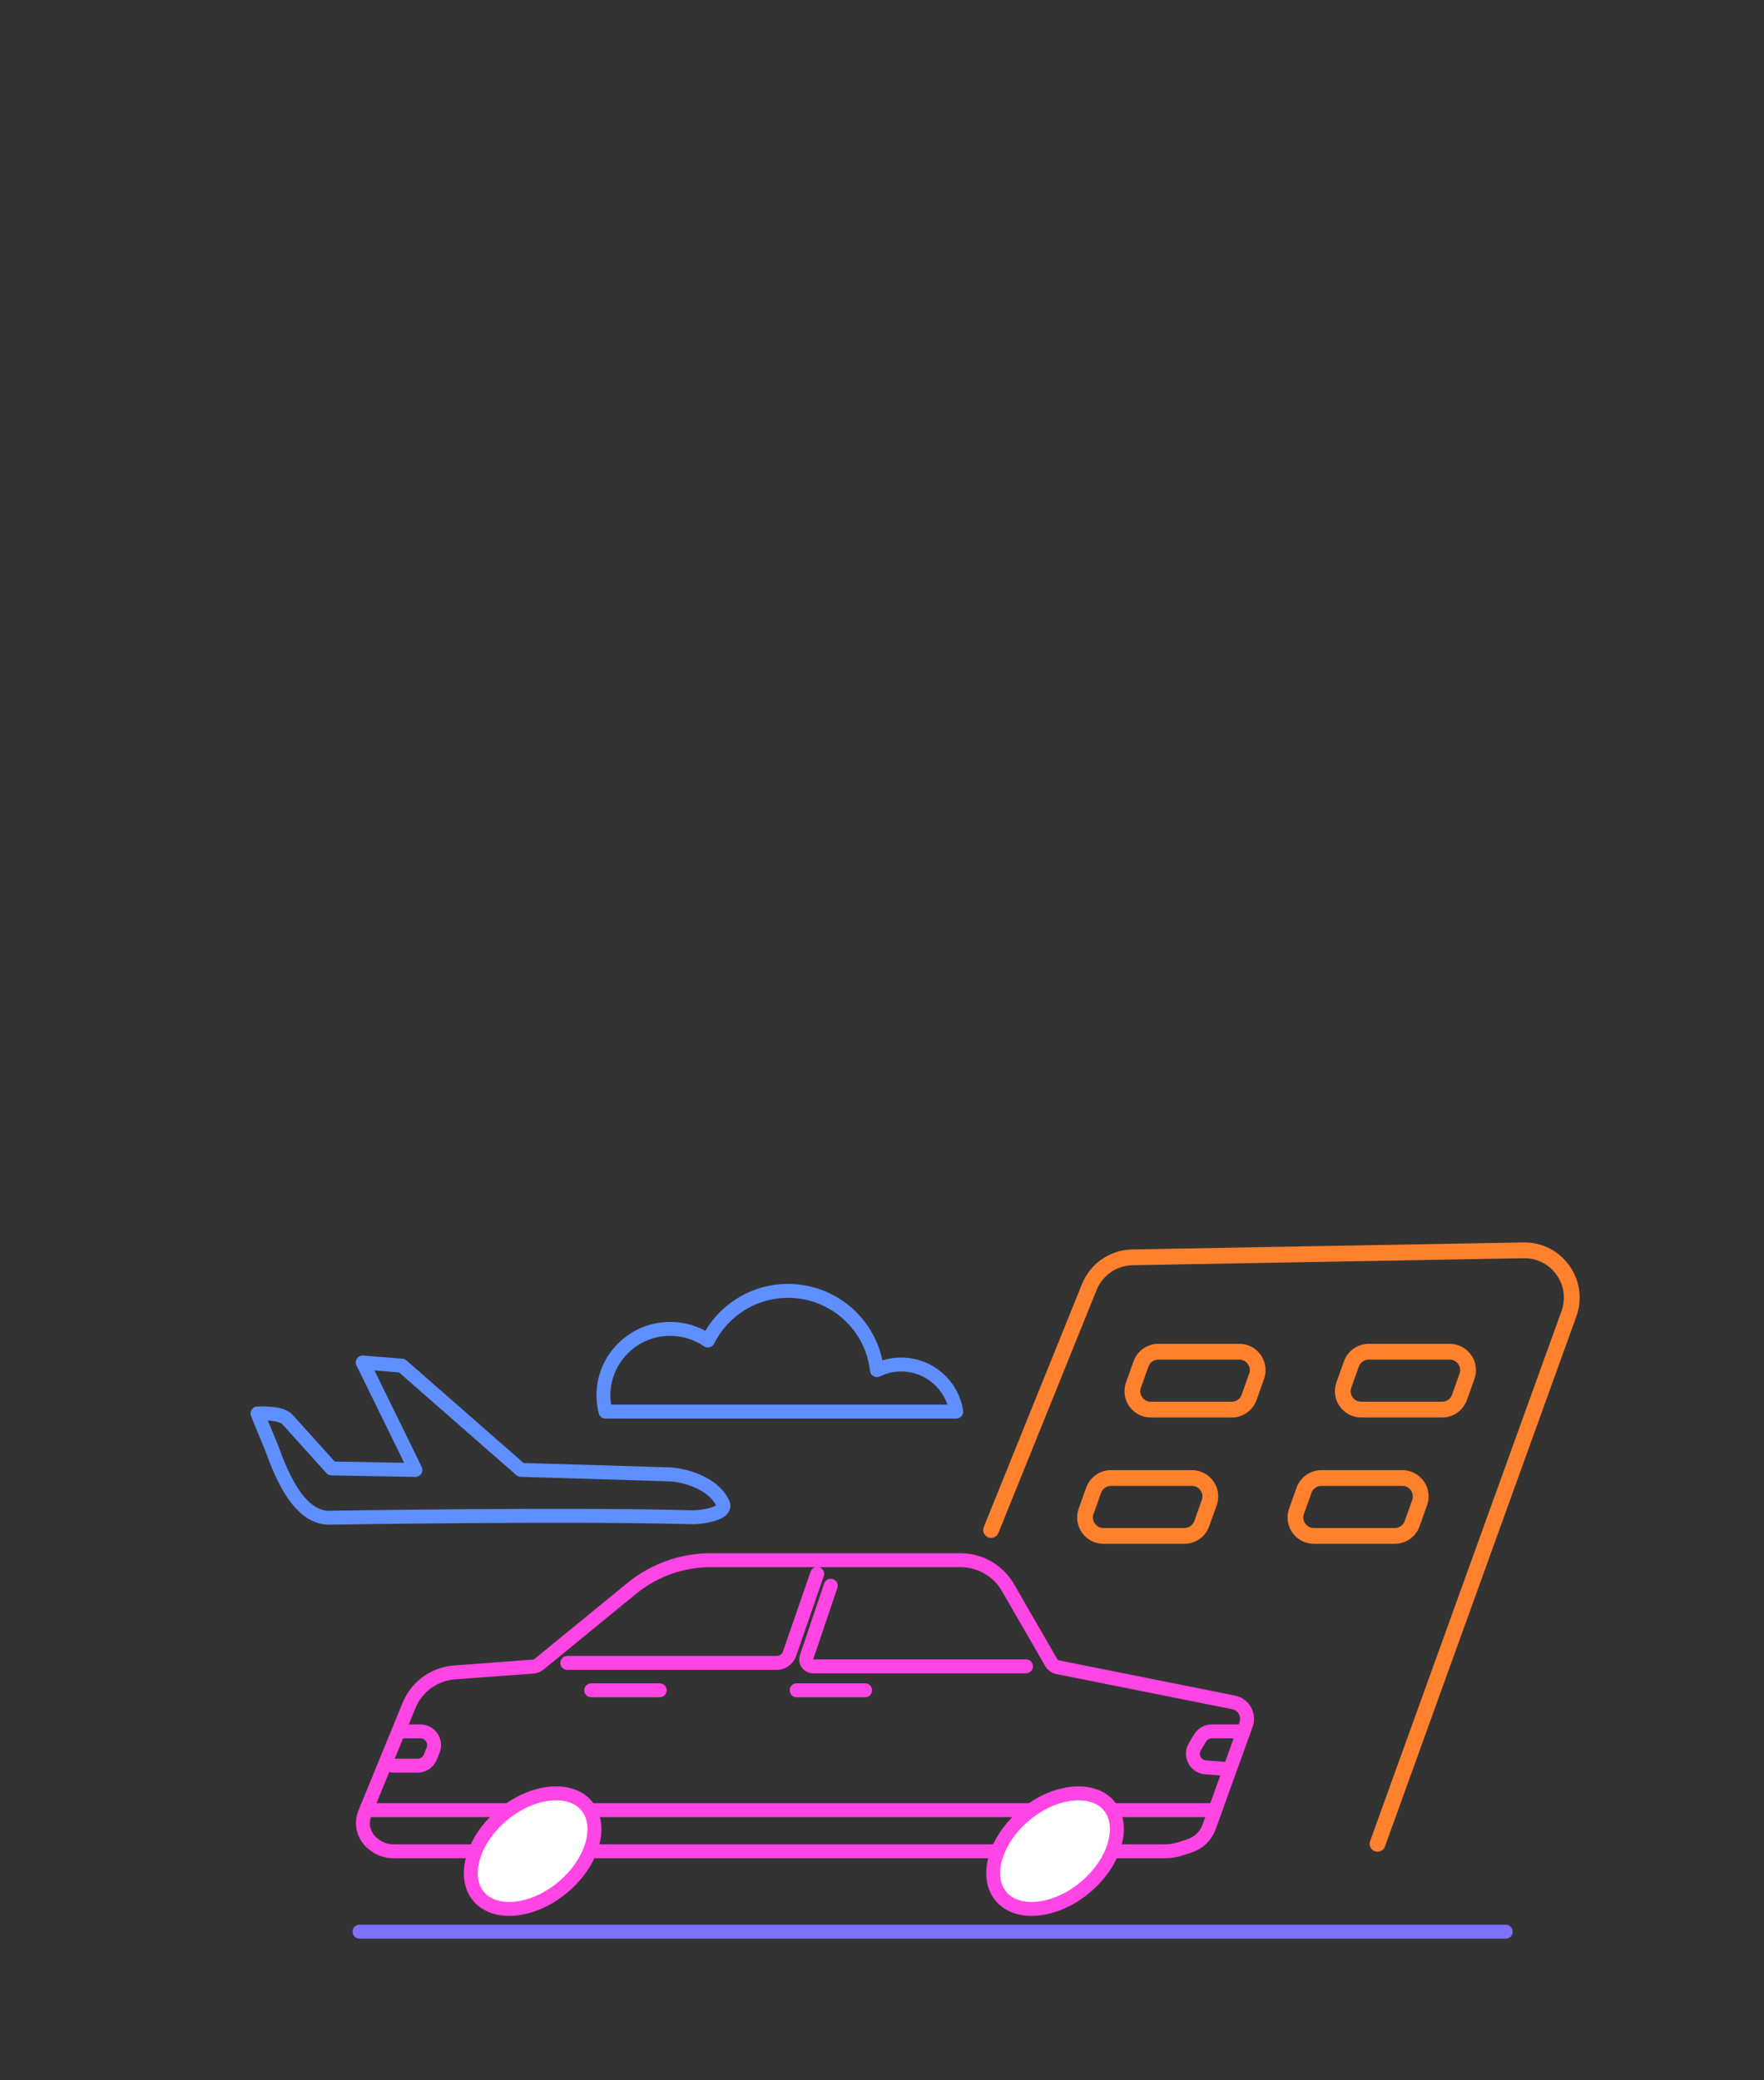 <svg width="380" height="448" viewBox="0 0 380 448" fill="none" xmlns="http://www.w3.org/2000/svg">
<rect x="0" y="0" width="380" height="448" fill="#333333" stroke="none"/>
<path d="M194.135 293.857C192.257 293.857 190.486 294.298 188.905 295.067C187.836 285.465 179.677 278 169.759 278C162.182 278 155.648 282.36 152.499 288.691C150.184 287.11 147.388 286.184 144.377 286.184C136.433 286.184 129.988 292.597 129.988 300.516C129.988 301.719 130.153 302.879 130.431 304H205.988C205.109 298.261 200.144 293.863 194.135 293.863V293.857Z" stroke="#5F8FFF" stroke-width="3" stroke-linecap="round" stroke-linejoin="round"/>
<path d="M77.451 416H324.362" stroke="#7D71FF" stroke-width="3" stroke-linecap="round"/>
<path d="M239.326 318.304H256.76C259.503 318.304 261.418 321.021 260.496 323.604L258.877 328.139C258.313 329.717 256.817 330.771 255.141 330.771H237.707C234.964 330.77 233.049 328.053 233.972 325.47L235.591 320.937C236.155 319.358 237.65 318.304 239.326 318.304Z" stroke="#FF812E" stroke-width="3.4"/>
<path d="M284.648 318.304H302.082C304.825 318.304 306.741 321.021 305.818 323.604L304.199 328.139C303.635 329.717 302.139 330.771 300.463 330.771H283.029C280.286 330.77 278.371 328.053 279.294 325.47L280.913 320.937C281.477 319.358 282.972 318.304 284.648 318.304Z" stroke="#FF812E" stroke-width="3.4"/>
<path d="M249.527 291.103H266.961C269.704 291.103 271.62 293.82 270.697 296.403L269.078 300.938C268.514 302.516 267.018 303.569 265.342 303.569H247.908C245.165 303.569 243.25 300.852 244.173 298.269L245.792 293.735C246.356 292.157 247.851 291.103 249.527 291.103Z" stroke="#FF812E" stroke-width="3.4"/>
<path d="M294.85 291.103H312.283C315.026 291.103 316.942 293.82 316.02 296.403L314.4 300.938C313.836 302.516 312.34 303.569 310.664 303.569H293.23C290.487 303.569 288.573 300.852 289.495 298.269L291.114 293.735C291.678 292.157 293.173 291.103 294.85 291.103Z" stroke="#FF812E" stroke-width="3.4"/>
<path d="M296.751 397.074L337.975 282.93C340.403 276.208 335.344 269.138 328.197 269.266L243.934 270.781C239.844 270.855 236.194 273.364 234.661 277.157L213.5 329.5" stroke="#FF812E" stroke-width="3.4" stroke-linecap="round"/>
<path d="M267.48 372.873H261.038C260.002 372.873 259.042 373.417 258.509 374.305L257.399 376.155C256.271 378.035 257.516 380.445 259.702 380.614L264.53 380.985" stroke="#FF45E3" stroke-width="3" stroke-linecap="round"/>
<path d="M86.804 372.873H90.559C92.646 372.873 94.073 374.981 93.298 376.918L92.708 378.393C92.26 379.513 91.175 380.248 89.969 380.248H84.592" stroke="#FF45E3" stroke-width="3" stroke-linecap="round"/>
<path d="M171.611 364.023H186.36" stroke="#FF45E3" stroke-width="3" stroke-linecap="round"/>
<path d="M127.365 364.023H142.114" stroke="#FF45E3" stroke-width="3" stroke-linecap="round"/>
<path d="M250.976 398.683H94.179H84.696C83.197 398.683 81.742 398.173 80.571 397.236L80.298 397.018C79.261 396.188 78.55 395.02 78.289 393.718C78.071 392.628 78.18 391.498 78.602 390.469L88.114 367.285C89.171 364.706 91.128 362.599 93.62 361.353C94.963 360.681 96.424 360.279 97.921 360.168L114.799 358.918C115.298 358.881 115.773 358.691 116.16 358.375L136.065 342.089C138.601 340.014 141.495 338.419 144.604 337.382C147.35 336.467 150.226 336 153.122 336H206.913C209.374 336 211.773 336.769 213.775 338.199C215.148 339.18 216.295 340.444 217.138 341.905L226.453 358.051C226.75 358.566 227.255 358.928 227.838 359.044L265.757 366.628C266.844 366.846 267.77 367.553 268.266 368.545C268.706 369.425 268.766 370.447 268.432 371.372L260.45 393.476C259.767 395.368 258.255 396.842 256.348 397.478L254.396 398.128C253.293 398.496 252.139 398.683 250.976 398.683Z" stroke="#FF45E3" stroke-width="3" stroke-linecap="round"/>
<path d="M79.43 389.834H261.58" stroke="#FF45E3" stroke-width="3" stroke-linecap="round"/>
<path d="M176.037 338.949L170.087 356.138C169.676 357.326 168.557 358.123 167.3 358.123H122.203" stroke="#FF45E3" stroke-width="3" stroke-linecap="round"/>
<path d="M178.955 341.5L173.745 356.913C173.422 357.869 174.133 358.86 175.143 358.86H221.021" stroke="#FF45E3" stroke-width="3" stroke-linecap="round"/>
<path d="M126.378 388.909C128.04 390.895 128.494 393.776 127.62 397.005C126.748 400.228 124.576 403.651 121.25 406.436C117.925 409.221 114.174 410.758 110.848 411.051C107.515 411.344 104.759 410.391 103.096 408.406C101.433 406.42 100.979 403.539 101.853 400.31C102.725 397.087 104.897 393.664 108.223 390.879C111.549 388.094 115.3 386.557 118.626 386.264C121.958 385.971 124.715 386.923 126.378 388.909Z" fill="white" stroke="#FF45E3" stroke-width="3"/>
<path d="M238.92 388.909C240.583 390.895 241.037 393.776 240.163 397.005C239.291 400.228 237.119 403.651 233.793 406.436C230.468 409.221 226.717 410.758 223.391 411.051C220.058 411.344 217.301 410.391 215.639 408.406C213.976 406.42 213.522 403.539 214.396 400.31C215.268 397.087 217.44 393.664 220.766 390.879C224.092 388.094 227.842 386.557 231.169 386.264C234.501 385.971 237.258 386.923 238.92 388.909Z" fill="white" stroke="#FF45E3" stroke-width="3"/>
<path d="M78.171 293.45L89.489 316.558L71.423 316.239L61.906 305.684C60.457 304.09 55.462 304.406 55.462 304.406L58.539 311.879C60.776 318.085 64.619 327.294 71.424 326.849C71.424 326.849 122.917 325.993 149.169 326.759C150.49 326.795 156.887 326.161 155.696 323.71C153.563 319.256 147.206 317.603 144.14 317.515C136.16 317.253 112.214 316.555 112.214 316.555L86.575 294.11L78.138 293.416L78.171 293.45Z" stroke="#5F8FFF" stroke-width="3" stroke-linecap="round" stroke-linejoin="round"/>
</svg>
